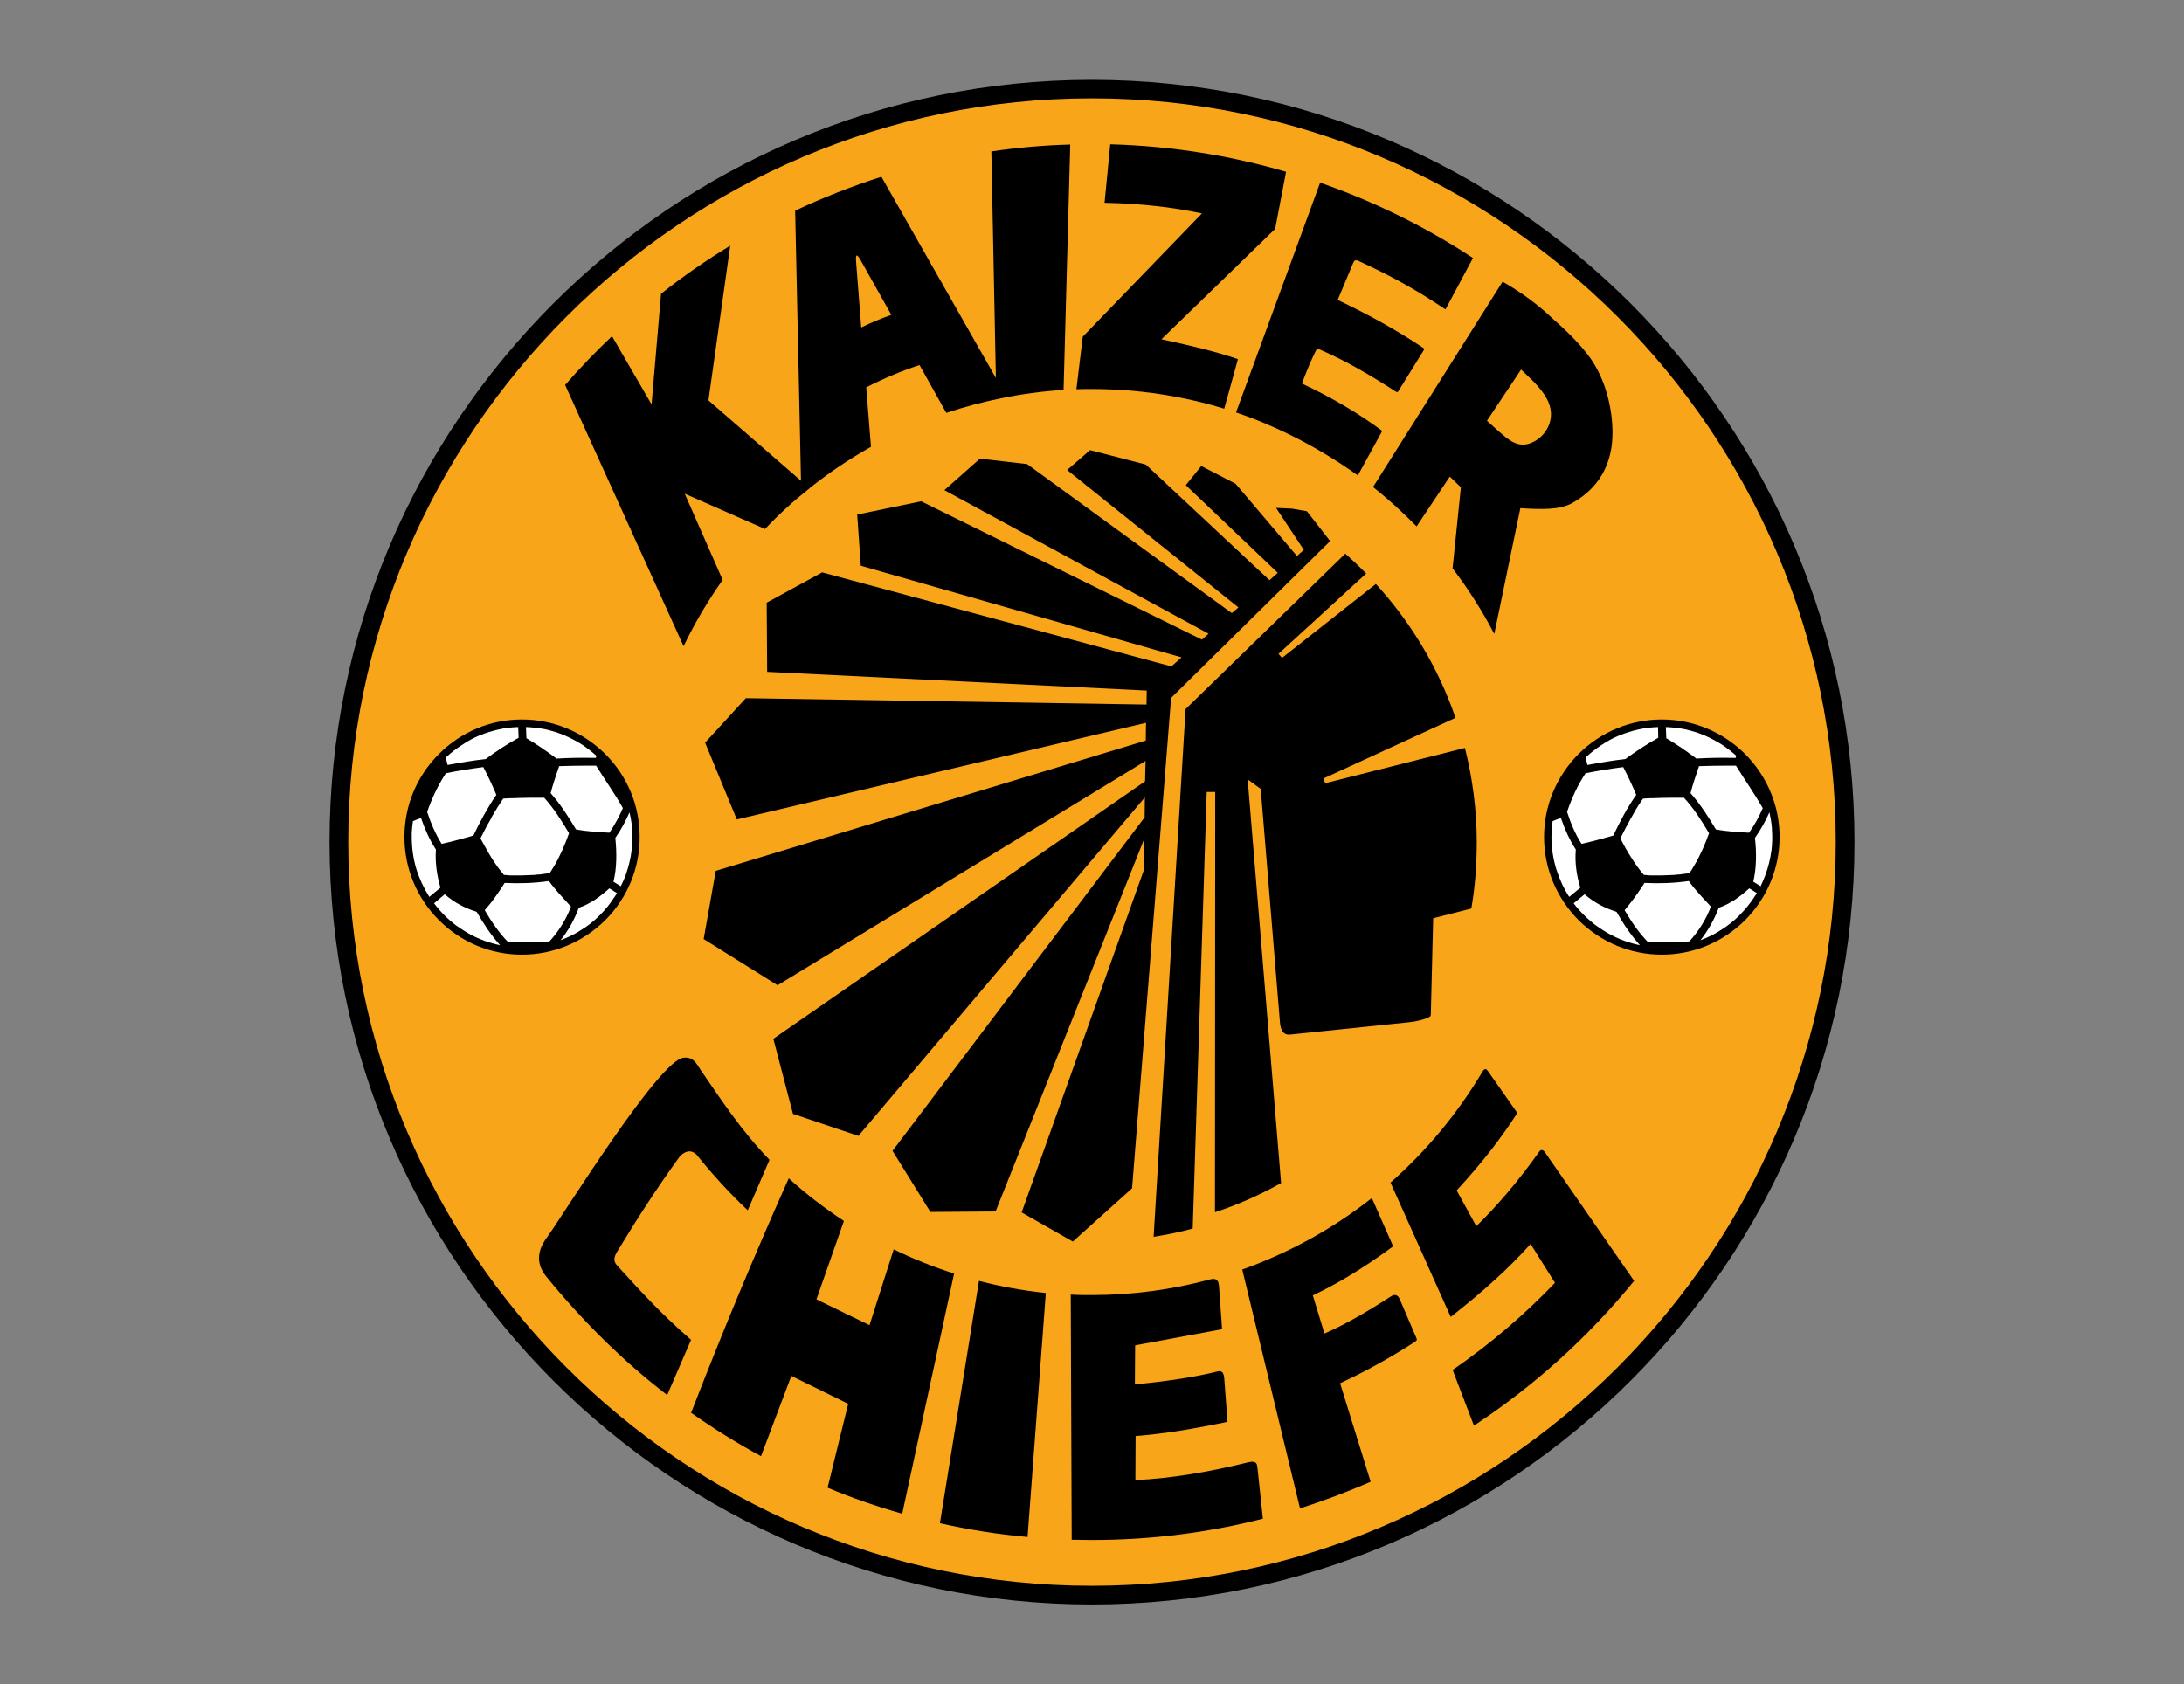 <?xml version="1.0" encoding="utf-8"?>
<!-- Generator: Adobe Illustrator 28.4.1, SVG Export Plug-In . SVG Version: 6.00 Build 0)  -->
<svg version="1.0" id="Layer_1" xmlns="http://www.w3.org/2000/svg" xmlns:xlink="http://www.w3.org/1999/xlink" x="0px" y="0px"
	 viewBox="0 0 693.72 535.11" style="enable-background:new 0 0 693.72 535.11;" xml:space="preserve">
<rect x="0" y="0" width="693.72" height="535.11" fill="#808080" stroke="none"/>
<style type="text/css">
	.st0{fill-rule:evenodd;clip-rule:evenodd;}
	.st1{fill-rule:evenodd;clip-rule:evenodd;fill:#F9A51A;}
	.st2{fill-rule:evenodd;clip-rule:evenodd;fill:#FFFFFF;}
</style>
<g>
	<path class="st0" d="M346.79,25.37c133.43,0,242.26,108.75,242.26,242.1c0,133.43-108.83,242.26-242.26,242.26
		c-133.29,0-242.11-108.83-242.11-242.26C104.68,134.12,213.5,25.37,346.79,25.37z"/>
	<path class="st1" d="M346.79,31.24c130.2,0,236.31,106.19,236.31,236.24c0,130.12-106.11,236.31-236.31,236.31
		c-130.05,0-236.17-106.19-236.17-236.31C110.62,137.43,216.74,31.24,346.79,31.24z"/>
	<path class="st0" d="M408.5,54.58l-3.46,18.13l-36.12,35.07c8.73,1.88,17.08,3.84,24.3,6.32l-4.36,15.74
		c-13.32-4.07-27.39-6.25-42.07-6.25c-1.66,0-3.24,0-4.89,0.07l2.03-16.71l37.85-39.14c-9.1-1.96-19.42-3.16-30.93-3.39l1.8-18.58
		C371.99,46.37,390.67,49.38,408.5,54.58z"/>
	<path class="st0" d="M467.87,81.97l-8.73,16.33c-9.86-6.62-17.31-10.61-27.17-15.2c-1.5-0.75-1.8-0.38-2.18,0.52l-4.89,11.67
		c9.03,4.29,18.14,9.18,27.24,15.28c0.37,0.22,0.23,0.45,0.15,0.6l-8.12,13.09c-0.23,0.38-0.38,0.45-1.05,0
		c-7.9-5.11-15.8-9.71-23.79-13.17c-0.75-0.3-1.05-0.3-1.43,0.45c-1.59,3.24-3.01,6.7-4.36,10.31c9.18,4.29,18.06,9.48,25.51,15.05
		l-7.75,14.15c-11.67-8.35-24.91-15.35-38.69-20.02l26.71-73C436.57,64.05,452.9,72.1,467.87,81.97z"/>
	<path class="st0" d="M337.83,123.88c-6.81,0.42-13.42,1.32-19.95,2.66c-5.89,1.22-11.66,2.74-17.3,4.64l-8.5-15.2
		c-5.57,1.81-11.14,4.14-16.93,7.08l1.51,18.89c-6.91,3.88-13.42,8.28-19.52,13.15l0.02,0.02c-5.05,3.99-9.79,8.28-14.15,12.94
		l-25.51-11.21l12.04,27.39c-4.66,6.62-8.88,13.7-12.41,21.07l-37.63-83.01c4.74-5.42,9.71-10.61,14.9-15.5l12.56,21.68l3.01-35.15
		c7-5.57,14.3-10.61,21.98-15.28l-6.92,49.15l29.4,25.55l-1.86-85.83c8.81-4.14,17.99-7.75,27.4-10.76l36.36,63.93l-1.44-71.98
		c8.2-1.21,16.56-1.96,25.06-2.19L337.83,123.88L337.83,123.88z M283.12,100.03l-9.34-16.63c-1.65-3.09-2.11-3.01-1.8,0.45
		l1.58,20.17C276.64,102.52,279.88,101.16,283.12,100.03z"/>
	<path class="st0" d="M493.61,101.61c4.97,4.37,8.66,8.2,11.51,12.12c4.29,6.1,6.55,13.85,7,21.3c0.68,10.39-2.94,19.42-12.94,24.91
		c-3.84,2.03-9.49,1.95-16.26,1.5l-8.28,39.96c-3.84-7.38-8.27-14.3-13.25-20.85l2.64-25.74l-3.53-3.39l-10.54,15.81
		c-4.37-4.44-8.95-8.65-13.84-12.5l41.16-65.25C486.69,94.83,491.81,99.96,493.61,101.61L493.61,101.61z M486.99,121.1l-3.84-3.69
		l-10.84,16.26l3.84,3.46c2.71,2.33,5.35,4.74,8.89,3.99c3.99-0.9,7.82-4.89,7.6-9.94C492.49,128.1,490.84,125.01,486.99,121.1z"/>
	<path class="st0" d="M332.19,410.77l-5.8,77.52c-9.48-0.83-18.74-2.33-27.84-4.37l12.41-76.98
		C317.81,408.73,324.96,410.02,332.19,410.77z"/>
	<path class="st0" d="M211.92,443.2c-14.29-10.98-27.09-23.77-38.45-37.7c-4.36-5.42-1.43-10.16,0.6-12.87
		c5.05-7,35.08-55.54,42.97-56.6c3.09-0.37,4.06,1.66,5.49,3.84c6.25,9.11,13.03,19.5,21.9,28.6l-6.92,16.03
		c-5.65-5.27-11.45-11.66-16.26-17.68c-2.1-2.03-4.14-0.68-5.35,0.6c-7.07,9.78-13.24,19.27-19.79,30.1
		c-1.13,1.81-1.35,3.16-0.15,4.44c7.83,8.65,14.6,15.96,23.55,23.71L211.92,443.2z"/>
	<path class="st0" d="M268.06,387.89l-8.73,24.91l16.86,8.2l7.68-24.08c6.17,3.02,12.57,5.57,19.19,7.68l-16.48,76.31
		c-8.14-2.33-16.04-5.04-23.71-8.28l6.55-26.64l-18.06-8.88l-9.63,25.51c-7.68-4.14-15.13-8.81-22.21-13.78
		c9.71-25.06,20.02-49.89,31.01-74.5C256.02,379.31,261.89,383.83,268.06,387.89z"/>
	<path class="st0" d="M394.58,403.32l18.35,75.86c7.67-2.41,15.13-5.27,22.44-8.43l-9.71-31.3c7.6-3.54,15.43-7.75,23.78-13.17
		c0.83-0.53,0.6-0.83,0.45-1.21l-5.19-12.11c-0.6-1.58-1.58-1.96-2.86-1.13c-7.45,4.82-14.67,9.03-21.15,11.82l-3.69-12.11
		c6.93-3.31,14.83-7.75,25.52-15.59l-6.77-15.35C423.47,390.3,409.55,397.98,394.58,403.32z"/>
	<path class="st0" d="M441.68,375.7l19.12,42.68c10.39-8.13,18.9-15.88,25.37-23.18l7.75,12.34c-9.78,10.23-20.62,19.49-32.51,27.69
		l6.77,17.68c19.2-12.64,36.35-28.15,50.88-45.98l-28.38-40.94c-0.3-0.45-1.13-1.13-1.8-0.07c-6.62,9.33-13.32,17.16-19.95,23.63
		l-6.24-11.36c8.28-8.96,14.45-17.09,19.27-24.61l-9.34-13.32c-0.45-0.6-0.98-1.13-1.8,0.3
		C462.98,353.72,453.12,365.62,441.68,375.7z"/>
	<path class="st0" d="M387.2,408.58l0.98,13.7l-27.62,5.12l-0.08,12.42c10.62-1.06,19.2-2.34,26.35-4.15
		c1.28-0.29,1.88,0.45,2.03,2.11l1.05,13.92c-10.38,2.19-20.32,3.84-29.2,4.52l-0.07,14c11.36-0.53,23.33-2.56,35.83-5.65
		c2.94-0.75,2.79,0.91,2.94,1.66l1.73,16.25c-17.38,4.44-35.59,6.77-54.33,6.77c-2.19,0-4.21-0.08-6.4-0.08l-0.3-77.89
		c2.26,0.15,4.44,0.15,6.7,0.15c13.01,0,25.58-1.74,37.55-4.97C385.77,406.1,387.05,406.18,387.2,408.58z"/>
	<path class="st0" d="M378.85,390.3c-4.07,1.13-8.21,1.95-12.42,2.63l10.16-167.67l50.73-49.37c2.25,2.03,4.5,4.14,6.62,6.32
		l-27.84,25.51l1.13,1.28l29.8-23.48c11.14,12.19,19.79,26.56,25.29,42.52l-41.93,19.27l0.53,1.51l44.39-11.21
		c2.41,9.56,3.76,19.65,3.76,29.88c0,7.15-0.52,14.38-1.73,21.15l-12.11,3.08l-0.75,30.56c0,0.53-0.22,0.68-0.68,0.9
		c-1.35,0.75-4.44,1.43-6.24,1.58l-37.7,3.91c-2.49,0.3-3.16-1.88-3.31-3.99l-6.1-74.05l-4.14-3.01l10.61,128.24
		c-6.62,3.69-13.63,6.85-21,9.26l0.08-133.51h-2.7L378.85,390.3z"/>
	<polygon class="st0" points="405.33,161.36 414.14,174.69 411.96,176.64 392.47,153.69 381.56,148.05 376.66,154.14 405.87,181.99 
		403.23,184.32 363.94,147.59 346.25,143 338.96,149.32 393.37,192.98 391.27,194.78 326.24,147.44 311.26,145.71 299.97,155.72 
		383.88,201.33 381.78,203.21 292.6,159.26 272.28,163.47 273.41,179.73 375.31,208.85 372.07,211.71 261.14,181.84 243.53,191.46 
		243.68,213.44 364.24,219.39 364.18,223.83 236.9,221.8 223.97,235.94 234.04,260.33 364.02,229.63 363.94,235.27 227.35,276.66 
		223.51,298.34 246.99,313.01 363.87,241.74 363.72,248.21 245.64,330.02 251.88,353.87 272.66,360.87 363.65,253.33 363.58,259.65 
		283.5,365.62 295.53,385.03 316.23,384.88 363.42,266.58 363.27,276.58 324.51,385.18 340.76,394.44 359.59,377.51 371.99,221.72 
		422.5,171.9 415.12,162.42 410.38,161.59 	"/>
	<path class="st0" d="M165.79,228.57c-9.94,0-19.31,3.89-26.36,10.96c-7.07,7.06-10.96,16.43-10.96,26.36
		c0,9.99,3.9,19.38,10.96,26.45c7.07,7.06,16.43,10.95,26.36,10.95c9.91,0,19.3-3.89,26.45-10.95c7.07-7.07,10.95-16.46,10.95-26.45
		c0-9.94-3.89-19.3-10.95-26.36C185.08,232.46,175.7,228.57,165.79,228.57z"/>
	<path class="st0" d="M554.3,239.53c-7.14-7.07-16.53-10.96-26.44-10.96c-9.92,0-19.31,3.89-26.45,10.95
		c-7.06,7.15-10.96,16.51-10.96,26.37c0,9.91,3.9,19.3,10.96,26.45c7.15,7.06,16.54,10.95,26.45,10.95c9.91,0,19.3-3.89,26.44-10.95
		c7.07-7.15,10.96-16.54,10.96-26.45C565.26,256.04,561.37,246.67,554.3,239.53z"/>
	<path class="st2" d="M189.35,243.25c-0.38,0-0.76,0-1.13,0c-0.37,0-0.75,0-1.13,0c-0.45,0-0.9,0-1.35,0
		c-2.71,0-5.42,0.07-8.13,0.15c-0.99,2.86-1.96,5.72-2.71,8.58c3.09,3.46,5.72,7.6,8.05,11.51c3.46,0.68,7.07,0.83,10.61,1.06
		c1.65-2.41,3.08-5.04,4.29-7.82C195.29,252.13,192.13,247.76,189.35,243.25z"/>
	<path class="st2" d="M174.52,299.09c2.93-3.16,5.34-7.07,6.84-11.06c-2.4-2.64-4.89-5.2-7-8.13c-4.59,0.68-9.33,0.83-14.07,0.6
		c-1.43,2.26-2.94,4.51-4.6,6.62c-0.6,0.68-1.13,1.35-1.73,2.03c2.11,3.61,4.44,7.07,7.37,10.09
		C165.71,299.39,170.15,299.32,174.52,299.09z"/>
	<path class="st2" d="M153.52,243.7c-3.99,0.53-7.98,1.13-11.89,1.96c-2.49,3.77-4.44,7.98-5.95,12.27c1.13,3.54,2.64,7,4.59,10.16
		c3.39-0.76,6.78-1.66,10.09-2.63c2.11-4.44,4.51-8.88,7.3-12.95C156.38,249.49,155.03,246.56,153.52,243.7z"/>
	<path class="st2" d="M189.42,240.09c-1.51-1.36-3.16-2.63-4.9-3.76c-1.73-1.06-3.61-2.03-5.56-2.86c-1.89-0.75-3.85-1.36-5.87-1.81
		c-1.96-0.37-3.99-0.6-6.02-0.68l0.14,3.54c3.31,1.96,6.47,4.14,9.56,6.47c3.84-0.22,7.67-0.3,11.44-0.22c0.38,0,0.75,0,1.06,0
		c0.08-0.15,0.08-0.23,0.08-0.3c0-0.07,0.07-0.22,0.07-0.22C189.42,240.24,189.42,240.16,189.42,240.09z"/>
	<path class="st2" d="M197.17,281.55c0.6-1.13,1.13-2.33,1.58-3.54c0.9-2.63,1.58-5.27,1.89-7.98c0.23-2.04,0.3-4.14,0.15-6.17
		c0-0.67-0.08-1.36-0.15-2.03c-0.16-1.2-0.38-2.48-0.68-3.76c-1.28,2.86-2.7,5.57-4.51,8.13c0.45,4.51,0.53,9.48-0.6,13.92
		L197.17,281.55z"/>
	<path class="st2" d="M178.05,298.71c2.19-0.83,4.3-1.81,6.25-3.08c1.13-0.68,2.26-1.43,3.31-2.26c1.05-0.83,2.03-1.73,3.01-2.71
		c1.58-1.59,3.01-3.31,4.21-5.2c0.45-0.53,0.75-1.13,1.13-1.73l-2.4-1.51c-2.94,2.63-5.95,4.89-9.71,6.17
		C182.5,292.09,180.54,295.63,178.05,298.71z"/>
	<path class="st2" d="M137.87,286.97c2.03,2.71,4.44,5.12,7.15,7.15c1.43,0.98,2.93,1.96,4.44,2.79c2.94,1.58,6.17,2.71,9.4,3.38
		c-2.94-3.23-5.26-6.85-7.45-10.61c-3.84-1.21-7.07-2.93-10.15-5.57L137.87,286.97z"/>
	<path class="st2" d="M131.17,260.86c-0.22,1.28-0.3,2.48-0.38,3.69c0,0.45,0,0.91,0,1.35c0,3.39,0.45,6.78,1.43,10.09
		c0.98,3.16,2.41,6.17,4.14,8.95l3.54-2.93c-1.13-3.91-1.73-8.05-1.43-12.12c-2.04-3.09-3.54-6.55-4.74-10.01
		C132.9,260.18,132,260.48,131.17,260.86z"/>
	<path class="st2" d="M164.59,230.98c-2.11,0.08-4.21,0.31-6.17,0.76c-2.1,0.45-4.14,1.13-6.09,1.88c-1.96,0.83-3.91,1.88-5.65,3.09
		c-1.8,1.13-3.46,2.48-5.04,3.91c0.15,0.83,0.3,1.58,0.53,2.41c3.99-0.75,8.05-1.43,12.11-1.88c3.31-2.48,6.77-4.74,10.46-6.77
		L164.59,230.98z"/>
	<path class="st2" d="M159.84,253.71c-0.23,0.3-0.45,0.68-0.67,1.05c-0.31,0.37-0.53,0.76-0.76,1.13c-0.3,0.38-0.53,0.83-0.75,1.21
		c-0.3,0.45-0.53,0.9-0.83,1.36c-0.37,0.6-0.75,1.28-1.06,1.96c-0.38,0.68-0.75,1.35-1.13,1.96c-0.38,0.75-0.68,1.35-1.05,2.03
		c-0.3,0.68-0.68,1.35-0.98,1.95c0.6,1.13,1.2,2.18,1.8,3.24c0.6,1.06,1.2,2.11,1.81,3.09c0.6,0.97,1.28,1.88,1.88,2.79
		c0.68,0.9,1.35,1.73,1.96,2.48c0.68,0.07,1.28,0.07,1.88,0.15c0.68,0,1.35,0,1.96,0c0.68,0,1.35,0,2.03,0s1.35-0.08,2.04-0.08
		c0.6,0,1.2-0.07,1.8-0.07c0.6-0.08,1.2-0.15,1.73-0.15c0.53-0.07,1.05-0.15,1.58-0.23c0.53-0.07,0.98-0.07,1.51-0.15
		c0.45-0.75,0.97-1.58,1.5-2.4c1.89-3.24,3.39-6.78,4.66-10.31c-2.25-3.84-4.89-7.98-7.9-11.29c-3.31,0-6.55,0-9.79,0.15
		C162.02,253.56,160.9,253.63,159.84,253.71z"/>
	<path class="st2" d="M551.41,243.25c-0.37,0-0.75,0-1.13,0c-0.38,0-0.75,0-1.2,0c-0.37,0-0.83,0-1.27,0
		c-2.71,0-5.42,0.07-8.14,0.15c-0.98,2.86-1.95,5.72-2.7,8.58c3.09,3.46,5.71,7.6,8.05,11.51c3.46,0.68,6.99,0.83,10.53,1.06
		c1.73-2.41,3.17-5.04,4.37-7.82C557.28,252.13,554.19,247.76,551.41,243.25z"/>
	<path class="st2" d="M536.58,299.09c2.94-3.16,5.35-7.07,6.86-11.06c-2.41-2.64-4.97-5.2-7.01-8.13c-4.65,0.68-9.4,0.83-14.07,0.6
		c-1.44,2.26-3.01,4.51-4.67,6.62c-0.53,0.68-1.06,1.35-1.66,2.03c2.11,3.61,4.44,7.07,7.37,10.09
		C527.78,299.39,532.15,299.32,536.58,299.09z"/>
	<path class="st2" d="M515.59,243.7c-3.99,0.53-7.98,1.13-11.96,1.96c-2.49,3.77-4.44,7.98-5.87,12.27c1.13,3.54,2.56,7,4.59,10.16
		c3.38-0.76,6.69-1.66,10.08-2.63c2.11-4.44,4.44-8.88,7.3-12.95C518.45,249.49,517.09,246.56,515.59,243.7z"/>
	<path class="st2" d="M551.49,240.09c-1.51-1.36-3.17-2.63-4.9-3.76c-1.8-1.06-3.6-2.03-5.57-2.86c-1.89-0.75-3.84-1.36-5.95-1.81
		c-1.88-0.37-3.92-0.6-5.94-0.68l0.15,3.54c3.3,1.96,6.47,4.14,9.55,6.47c3.76-0.22,7.6-0.3,11.44-0.22c0.38,0,0.68,0,1.06,0
		c0-0.15,0.07-0.23,0.07-0.3c0-0.07,0-0.22,0-0.22C551.49,240.24,551.49,240.16,551.49,240.09z"/>
	<path class="st2" d="M559.24,281.55c0.52-1.13,1.05-2.33,1.5-3.54c0.98-2.63,1.59-5.27,1.96-7.98c0.23-2.04,0.3-4.14,0.15-6.17
		c0-0.67-0.08-1.36-0.15-2.03c-0.15-1.2-0.37-2.48-0.68-3.76c-1.27,2.86-2.78,5.57-4.59,8.13c0.52,4.51,0.52,9.48-0.52,13.92
		L559.24,281.55z"/>
	<path class="st2" d="M540.12,298.71c2.19-0.83,4.29-1.81,6.25-3.08c1.13-0.68,2.19-1.43,3.24-2.26c1.06-0.83,2.11-1.73,3.01-2.71
		c1.58-1.59,3.01-3.31,4.29-5.2c0.37-0.53,0.75-1.13,1.13-1.73l-2.4-1.51c-2.94,2.63-5.95,4.89-9.71,6.17
		C544.57,292.09,542.53,295.63,540.12,298.71z"/>
	<path class="st2" d="M499.85,286.97c2.04,2.71,4.52,5.12,7.23,7.15c1.43,0.98,2.87,1.96,4.44,2.79c2.94,1.58,6.1,2.71,9.4,3.38
		c-2.93-3.23-5.34-6.85-7.45-10.61c-3.84-1.21-7.07-2.93-10.15-5.57L499.85,286.97z"/>
	<path class="st2" d="M493.16,260.86c-0.15,1.28-0.3,2.48-0.3,3.69c0,0.45-0.07,0.91-0.07,1.35c0,3.39,0.52,6.78,1.5,10.09
		c0.99,3.16,2.34,6.17,4.15,8.95l3.53-2.93c-1.2-3.91-1.8-8.05-1.43-12.12c-2.03-3.09-3.54-6.55-4.74-10.01
		C494.9,260.18,494.06,260.48,493.16,260.86z"/>
	<path class="st2" d="M526.65,230.98c-2.11,0.08-4.21,0.31-6.18,0.76c-2.1,0.45-4.13,1.13-6.09,1.88c-2.04,0.83-3.92,1.88-5.72,3.09
		c-1.73,1.13-3.46,2.48-4.97,3.91c0.16,0.83,0.31,1.58,0.53,2.41c3.99-0.75,8.05-1.43,12.04-1.88c3.39-2.48,6.85-4.74,10.46-6.77
		L526.65,230.98z"/>
	<path class="st2" d="M521.91,253.71c-0.23,0.3-0.53,0.68-0.76,1.05c-0.23,0.37-0.45,0.76-0.75,1.13c-0.23,0.38-0.45,0.83-0.75,1.21
		c-0.23,0.45-0.52,0.9-0.75,1.36c-0.37,0.6-0.75,1.28-1.12,1.96c-0.38,0.68-0.68,1.35-1.06,1.96c-0.37,0.75-0.75,1.35-1.05,2.03
		c-0.38,0.68-0.68,1.35-0.98,1.95c0.6,1.13,1.13,2.18,1.73,3.24c0.6,1.06,1.21,2.11,1.89,3.09c0.6,0.97,1.2,1.88,1.88,2.79
		c0.68,0.9,1.28,1.73,1.96,2.48c0.6,0.07,1.27,0.07,1.89,0.15c0.67,0,1.27,0,1.95,0c0.68,0,1.35,0,2.04,0
		c0.67,0,1.35-0.08,2.03-0.08c0.6,0,1.2-0.07,1.81-0.07c0.59-0.08,1.13-0.15,1.65-0.15c0.6-0.07,1.13-0.15,1.65-0.23
		c0.46-0.07,0.99-0.07,1.43-0.15c0.53-0.75,1.06-1.58,1.51-2.4c1.96-3.24,3.46-6.78,4.74-10.31c-2.26-3.84-4.89-7.98-7.97-11.29
		c-3.23,0-6.48,0-9.71,0.15C524.02,253.56,522.96,253.63,521.91,253.71z"/>
</g>
</svg>
